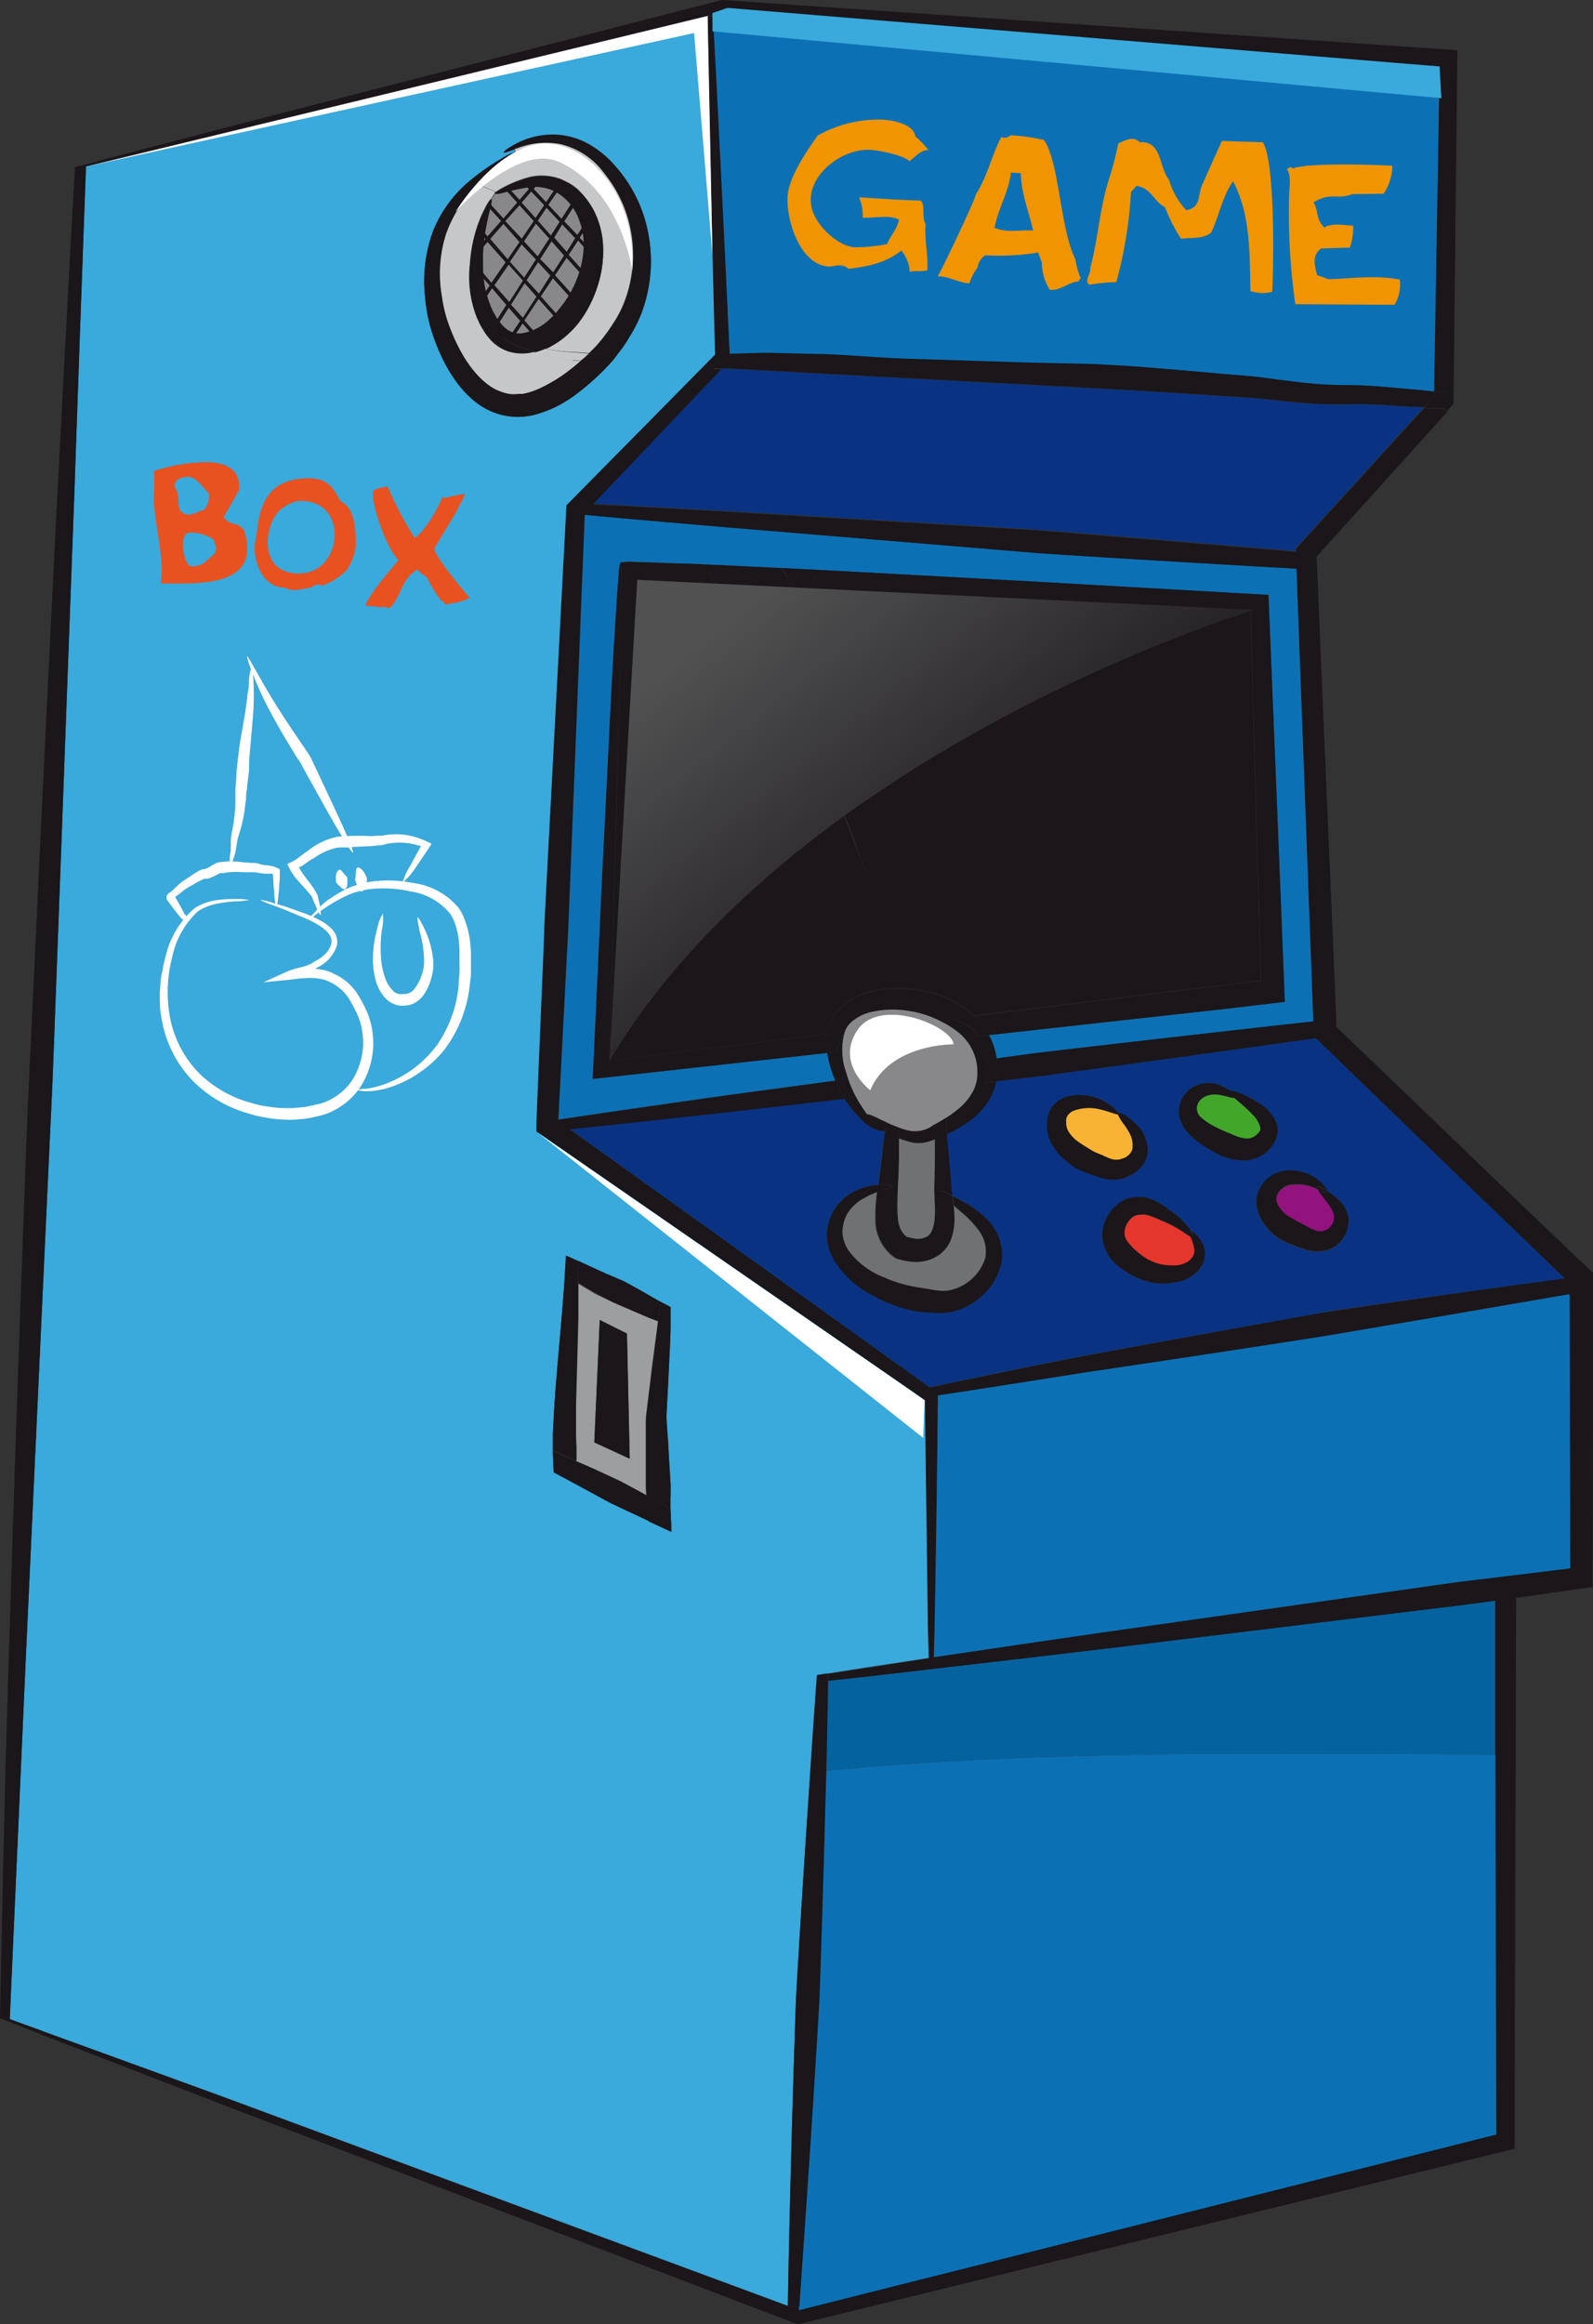 <svg xmlns="http://www.w3.org/2000/svg" xmlns:xlink="http://www.w3.org/1999/xlink" viewBox="0 0 223.86 326.51"><rect x="0" y="0" width="223.86" height="326.51" fill="#333333" stroke="none"/><defs><style>.cls-1{fill:#1a161a;}.cls-2{fill:#0c71b4;}.cls-3{fill:#093382;}.cls-4{fill:#04639f;}.cls-5{fill:#92137d;}.cls-6{fill:#42a62b;}.cls-7{fill:#e5362e;}.cls-8{fill:#f8b334;}.cls-9{fill:#707172;}.cls-10{fill:#88888a;}.cls-11{fill:#3aa9db;}.cls-12{fill:#9c9e9f;}.cls-13{fill:#c6c7c8;}.cls-14{fill:#f19402;}.cls-15{fill:#fff;}.cls-16{fill:url(#linear-gradient);}.cls-17{fill:#e85221;}</style><linearGradient id="linear-gradient" x1="104.8" y1="84.95" x2="141.05" y2="129.87" gradientUnits="userSpaceOnUse"><stop offset="0" stop-color="#515152"></stop><stop offset="1" stop-color="#1a161a"></stop></linearGradient></defs><g id="Vrstva_2" data-name="Vrstva 2"><g id="ARCADE_AUTOMATY"><path class="cls-1" d="M223.86,178.83v.23c0,.71,0,1.44,0,2.18,0,10.08,0,23.27-.07,38.7v3l-3.11.44-1.76.25-3.5.5-2.37.34c-.07,23.48-.14,50-.21,77.39L112.16,326.51l-.07,0-1.44-.54L30.29,295.28,5.78,285.81l.17-.48H6l24.68,9,80,29.61,1.61.13c0,.15,0,.3,0,.45h0l98-24.68c0-18.32-.09-36.3-.13-53.38,0-7.38,0-14.6,0-21.59l-4.55.64-50.33,6.15c-8.36,1-16.67,2-24,2.81l-.67.08-8.6,1-5.57.6-.16-1,.18,0,5.38-.84,8.72-1.33c0-1.63-.09-3.49-.13-5.56-.06-4-.14-8.71-.23-14s-.14-10.76-.21-16.68l-.43-.3-1.4-1L75.56,159.11a1.88,1.88,0,0,1-.23-.16c0-.4,0-.79,0-1.18.61-15.26,1.05-26.13,1.1-27.28.09-1.77,1.49-28.35,3.06-58.34L79.6,71l.4-.4L100.28,50l.2-.21c-.18-7.34-.36-14.44-.52-21S99.69,16.1,99.58,11c-.06-3.34-.11-6.27-.14-8.72l.78,0c.15,2.45.31,5.38.49,8.73.26,5.12.56,11.18.89,17.84s.63,13.62,1,21l-.74,0h-.07a1.89,1.89,0,0,1-.34.68,6.22,6.22,0,0,1-1.3,1.27l1.38.07-18.07,19c5.74.29,12.08.64,18.45,1l43.21,2.59c1.13.08,18.63,1.49,37,3.06,0-.13,0-.27,0-.41l18-19.76c.93,0,1.85.06,2.76.07l.49.45-18,19.94-.34.37c0,.68.06,1.34.08,2,1,24.57,2,46.41,2.66,63.05,0,.34,0,.69,0,1l1.19,1.14,21.85,21Zm-3.2,41.49c0-15.63-.07-28.85-.09-38.5l-1.7.3c-15.5,2.69-31.25,5.29-32.19,5.51s-17.54,2.74-33.92,5.16c-7.55,1.18-15,2.38-20.93,3.26-.07,6.15-.15,12-.21,17.32s-.17,10-.23,14c0,2-.08,3.85-.13,5.45,7.22-1.08,15.4-2.28,23.63-3.47l50.2-7.12,5-.6,3-.37h.07l3.53-.43Zm-2.16-40.54,1.4-.19-11.39-10.93-23.58-22.79c-19.08,2.69-37.94,5.24-39.11,5.39l-5.84.67h0a11.06,11.06,0,0,0,.16-2.34,9,9,0,0,0-.09-.91l5.37-.73c1.16-.15,20-2.35,39.13-4.47-.63-16.94-1.45-38.91-2.37-63.57-18.51-1-36.21-2.14-37.34-2.22l-43.13-3.57c-6.79-.58-13.54-1.17-19.56-1.72-1.19,29.86-2.25,56.5-2.32,58.25-.06,1.11-.62,11.79-1.39,26.67,7-1.05,15.53-2.27,24.1-3.48l14.83-2a20.08,20.08,0,0,0,1.32,2.58l-15.86,1.82c-8,.89-15.94,1.75-22.71,2.46,14.77,10.57,33.93,24.3,50.55,36.22,6-1.27,13.78-2.88,21.69-4.42,16.29-3,32.84-6,33.79-6.13S202.91,181.87,218.5,179.78Z"></path><path class="cls-2" d="M220.57,181.82c0,9.65.05,22.87.09,38.5l-4,.49-3.53.43h-.07l-3,.37-5,.6-50.2,7.12c-8.23,1.19-16.41,2.39-23.63,3.47.05-1.6.09-3.43.13-5.45.06-4,.14-8.71.23-14s.14-11.17.21-17.32c5.9-.88,13.38-2.08,20.93-3.26,16.38-2.42,33-5,33.92-5.16s16.69-2.82,32.19-5.51Z"></path><path class="cls-3" d="M164.86,180.19h-.14a5.56,5.56,0,0,0,3.58-1.59,3.93,3.93,0,0,0,.92-1.68,3.56,3.56,0,0,0,.09-.91,4.51,4.51,0,0,0-.17-.8,4.92,4.92,0,0,0-1.21-1.82,1.9,1.9,0,0,0-.59-.44,4.91,4.91,0,0,0-.39-.58,10.89,10.89,0,0,0-2.87-2.52l.06,0a12.42,12.42,0,0,0-1.8-1.12,4.69,4.69,0,0,0-2.6-.55l.2,0a4.4,4.4,0,0,0-2.17.51,5.79,5.79,0,0,0-2.51,2.95,5.48,5.48,0,0,0-.34,1.75,5.28,5.28,0,0,0,.68,2.67,5.14,5.14,0,0,0,.66,1l.71.67a12,12,0,0,0,1.74,1.22,10.7,10.7,0,0,0,2.72,1.13A8.18,8.18,0,0,0,164.86,180.19Zm55-.6-1.4.19c-15.59,2.09-31.42,4.32-32.35,4.54s-17.5,3.11-33.79,6.13c-7.91,1.54-15.73,3.15-21.69,4.42C114.05,183,94.89,169.22,80.12,158.65c6.77-.71,14.72-1.57,22.71-2.46l15.86-1.82a12.6,12.6,0,0,0,1.27,1.74,18.07,18.07,0,0,0,1.56,1.65,5.18,5.18,0,0,0,1.55.9,2.69,2.69,0,0,0,1.12.22h.12c-.15,1.21-.29,2.48-.43,3.75s-.33,2.58-.49,3.85l-.37,0a8.06,8.06,0,0,0-5.4,2.86,7.32,7.32,0,0,0-1.42,3.84,7.24,7.24,0,0,0,1.19,4.14,13.48,13.48,0,0,0,5.79,4.9l-.1,0a20.89,20.89,0,0,0,5.7,2l1.42.15.21,0,.4,0a5.9,5.9,0,0,0,.87.07,8.61,8.61,0,0,0,2.08-.18,9.08,9.08,0,0,0,4.37-2.37,8.49,8.49,0,0,0,2.66-4.88,6.83,6.83,0,0,0-.32-2.89,7.48,7.48,0,0,0-1.33-2.31,13.51,13.51,0,0,0-3.36-2.77c-.76-.45-1.42-.81-2-1.08-.08-.65-.16-1.3-.18-1.94-.15-1.65-.29-3.3-.42-4.85-.07-.63-.11-1.26-.15-1.86a19.49,19.49,0,0,0,2.78-1.58,10.38,10.38,0,0,0,3.29-3.48,8.33,8.33,0,0,0,.85-2.34l5.84-.67c1.17-.15,20-2.7,39.11-5.39l23.58,22.79ZM189.23,173a3.87,3.87,0,0,0,.19-2.22,4.62,4.62,0,0,0-1.33-2.22,10.57,10.57,0,0,0-1.45-1.13l-.11-.06a4.73,4.73,0,0,0-1.69-1.8,6,6,0,0,0-2.67-1,4.34,4.34,0,0,0-.8-.08l-.42,0a2.74,2.74,0,0,0-.51.06,4.61,4.61,0,0,0-1.79.68,4.41,4.41,0,0,0-1.43,1.42,5.64,5.64,0,0,0-.46.92,4.92,4.92,0,0,0-.21,1.08,5.53,5.53,0,0,0,1.1,3.33,11.63,11.63,0,0,0,.77,1,3,3,0,0,0,.53.48l.38.28a6.92,6.92,0,0,0,.8.53c.06,0,.47.26,1.07.49.3.12.66.28,1.05.42a14.07,14.07,0,0,0,1.44.48,5.49,5.49,0,0,0,2,.15,4,4,0,0,0,2.21-.91A4.49,4.49,0,0,0,189.23,173Zm-10-12.85a3.35,3.35,0,0,0,.16-2.23,5.48,5.48,0,0,0-2.15-2.71,13.3,13.3,0,0,0-2.25-1.3,6.86,6.86,0,0,0-2.23-.73,8.46,8.46,0,0,0-1-.57,4.33,4.33,0,0,0-4.73.54,4.21,4.21,0,0,0-1.15,1.73,3.88,3.88,0,0,0-.1,2.19,5,5,0,0,0,.93,1.82,10.62,10.62,0,0,0,2.33,2c.35.24.69.45,1,.63l.79.45c.46.25.77.39.84.42s.36.14.88.3a7.9,7.9,0,0,0,2.31.32,5,5,0,0,0,3.25-1.3A5.28,5.28,0,0,0,179.26,160.12Zm-18.71,3.5a3.46,3.46,0,0,0,.6-2.69v.17a4.85,4.85,0,0,0-1-2.55,8.48,8.48,0,0,0-1.47-1.4,4.61,4.61,0,0,0-1.48-.84,3,3,0,0,0-.58-.64,7.71,7.71,0,0,0-2.3-1.4,7.38,7.38,0,0,0-3.86-.35,4.25,4.25,0,0,0-2.23,1.15,3.82,3.82,0,0,0-1,2.31l0,.19a5,5,0,0,0,.58,3,7,7,0,0,0,.72,1.12,5.64,5.64,0,0,0,.83.92,17.1,17.1,0,0,0,1.78,1.4,6.91,6.91,0,0,0,.66.33l.67.32.93.3c.66.2,3.06,1.42,5.32.2A4.57,4.57,0,0,0,160.55,163.62Z"></path><path class="cls-2" d="M210.13,246.48c0,17.08.09,35.06.13,53.38l-98,24.68h0c0-.15,0-.3,0-.45.34-4.35.7-9.4,1-14.48,1-13.74,1.78-27.71,1.82-28.54s.54-15.55.91-30.05l.06-2.26C147.45,245.75,178.79,246.39,210.13,246.48Z"></path><path class="cls-4" d="M210.08,224.89c0,7,0,14.21,0,21.59-31.34-.09-62.68-.73-94,2.27.1-4.43.2-8.77.26-12.62l5.57-.6,8.6-1,.67-.08c7.31-.84,15.62-1.81,24-2.81l50.33-6.15Z"></path><path class="cls-1" d="M204.8,7.05c-.19,16.84-.38,33.57-.55,49.68l-.44.49-.48.53-.49-.45c.17-.75.35-1.5.5-2.25L201.52,55c.25-14.81.52-30.17.78-45.63L101.62,1.72l-1.41.34s0,.09,0,.14l-.78,0L35,18,15.34,22.65l-3.28.75L12,23.09l.1,0,3.16-.86,19.51-5.1L99.43.52l.68-.17L101.47,0Z"></path><path class="cls-1" d="M201.52,55l1.82.08c-.15.75-.33,1.5-.5,2.25-.91,0-1.83,0-2.76-.07l.17-.19,1.26-1.39C201.52,55.43,201.52,55.19,201.52,55Z"></path><path class="cls-2" d="M202.3,9.34c-.26,15.46-.53,30.82-.78,45.63-.58,0-1.17-.07-1.74-.12-2.48-.18-5.06-.49-7.62-.62-1.28-.12-2.57-.06-3.84-.09s-2.38-.1-3.56-.17c-2.36-.22-4.64-.55-6.9-.83s-4.36-.41-6.33-.6c-7.88-.7-13.4-1.1-14-1.14l-2.94-.17c-1.67-.09-4-.1-6.76-.17-5.57-.11-12.92-.41-21-.64-2-.07-4.07-.24-6.14-.36s-4.17-.27-6.3-.29L108,49.61c-1.84,0-3.66.07-5.46.12-.34-7.34-.67-14.43-1-21s-.63-12.72-.89-17.84c-.18-3.35-.34-6.28-.49-8.73,0-.05,0-.09,0-.14l1.41-.34Z"></path><path class="cls-1" d="M201.52,55c0,.22,0,.46,0,.68L200.25,57l-.17.19-.4,0c-2.63-.1-5.15-.34-7.64-.4-1.24-.09-2.46,0-3.68,0s-2.56,0-3.8-.08c-2.47-.16-4.84-.45-7-.68s-4.34-.3-6.3-.45c-7.88-.52-13.34-.83-14-.86l-55.78-3c.37-.39.75-.78,1.11-1.17,0-.14,0-.27,0-.41s0-.31,0-.46c1.8,0,3.62-.12,5.46-.12l6.35.16c2.13,0,4.22.16,6.3.29s4.13.29,6.14.36c8.06.23,15.41.53,21,.64,2.78.07,5.09.08,6.76.17l2.94.17c.63,0,6.15.44,14,1.14,2,.19,4.08.29,6.33.6s4.54.61,6.9.83c1.18.07,2.3.15,3.56.17s2.56,0,3.84.09c2.56.13,5.14.44,7.62.62C200.35,54.9,200.94,54.94,201.52,55Z"></path><path class="cls-3" d="M199.68,57.21l.4,0L182.07,77c0,.14,0,.28,0,.41-18.37-1.57-35.87-3-37-3.06l-43.21-2.59c-6.37-.36-12.71-.71-18.45-1l18.07-19,55.78,3c.62,0,6.08.34,14,.86,2,.15,4.11.21,6.3.45s4.55.52,7,.68c1.24,0,2.58.09,3.8.08s2.44-.1,3.68,0C194.53,56.87,197.05,57.11,199.68,57.21Z"></path><path class="cls-1" d="M189.42,170.75a3.87,3.87,0,0,1-.19,2.22,4.49,4.49,0,0,1-1.31,1.85,4,4,0,0,1-2.21.91,5.49,5.49,0,0,1-2-.15,14.07,14.07,0,0,1-1.44-.48c-.39-.14-.75-.3-1.05-.42-.6-.23-1-.47-1.07-.49a6.92,6.92,0,0,1-.8-.53l-.38-.28a3,3,0,0,1-.53-.48,11.63,11.63,0,0,1-.77-1,5.53,5.53,0,0,1-1.1-3.33,4.92,4.92,0,0,1,.21-1.08,5.64,5.64,0,0,1,.46-.92,4.41,4.41,0,0,1,1.43-1.42,4.61,4.61,0,0,1,1.79-.68,2.74,2.74,0,0,1,.51-.06l.42,0a4.34,4.34,0,0,1,.8.08,6,6,0,0,1,2.67,1,4.73,4.73,0,0,1,1.69,1.8c-.79-.49-1.3-.74-1.44-.62s0,.18.07.35c-.28-.12-.58-.25-.92-.37a5.41,5.41,0,0,0-2.19-.31,4.48,4.48,0,0,0-.62.06l-.3,0c-.09,0-.1,0-.2.07a2.53,2.53,0,0,0-.91.54,1.86,1.86,0,0,0-.55.77,2.16,2.16,0,0,0-.14.43,1.82,1.82,0,0,0,0,.33,3.19,3.19,0,0,0,.78,1.43c.21.23.41.44.61.62l.43.25a5.27,5.27,0,0,0,.62.33,9.55,9.55,0,0,0,.83.49c.26.13.55.3.9.47s.78.4,1,.5a1.93,1.93,0,0,0,2.9-1.65V171a3.16,3.16,0,0,0-.54-1.47c-.33-.5-.67-.95-1-1.34a6.12,6.12,0,0,1-.75-1.12c.77.34,1.27.63,1.39.48s0-.11,0-.21l.11.06a10.57,10.57,0,0,1,1.45,1.13A4.62,4.62,0,0,1,189.42,170.75Z"></path><path class="cls-5" d="M187.44,171.07a1.93,1.93,0,0,1-2.9,1.65c-.26-.1-.69-.33-1-.5s-.64-.34-.9-.47a9.55,9.55,0,0,1-.83-.49,5.27,5.27,0,0,1-.62-.33l-.43-.25c-.2-.18-.4-.39-.61-.62a3.19,3.19,0,0,1-.78-1.43,1.82,1.82,0,0,1,0-.33,2.16,2.16,0,0,1,.14-.43,1.86,1.86,0,0,1,.55-.77,2.53,2.53,0,0,1,.91-.54c.1,0,.11-.06.2-.07l.3,0a4.48,4.48,0,0,1,.62-.06,5.41,5.41,0,0,1,2.19.31c.34.12.64.25.92.37a6.12,6.12,0,0,0,.75,1.12c.31.39.65.84,1,1.34a3.16,3.16,0,0,1,.54,1.47Z"></path><path class="cls-1" d="M186.53,167.34c0,.1.05.17,0,.21s-.62-.14-1.39-.48c-.08-.17-.12-.3-.07-.35S185.74,166.85,186.53,167.34Z"></path><path class="cls-2" d="M182.18,79.9c.92,24.66,1.74,46.63,2.37,63.57-19.12,2.12-38,4.32-39.13,4.47l-5.37.73a9.09,9.09,0,0,0-1.08-3.26l33.12-3.66,8.46-1c-.44-11.09-1.33-33.19-2.3-57.16L145.34,81.7l-28.93-1.57L113.79,80,110,79.8c-4.21-.21-8-.39-11.18-.53l-3.34-.14h-.09c-2.58-.1-4.62-.17-6-.2a8.56,8.56,0,0,0-2.15.06A6,6,0,0,0,87,80.52c-.09,1-.2,2.5-.32,4.4-.25,3.81-.56,9.26-.91,15.87s-.71,14.36-1.13,22.77c-.41,8.83-.85,18.34-1.3,28l32.94-3.65a.62.62,0,0,1,0,.13,16.41,16.41,0,0,0,.88,3.16c.08.2.17.39.25.58l-14.83,2c-8.57,1.21-17.07,2.43-24.1,3.48.77-14.88,1.33-25.56,1.39-26.67.07-1.75,1.13-28.39,2.32-58.25,6,.55,12.77,1.14,19.56,1.72l43.13,3.57C146,77.76,163.67,78.86,182.18,79.9Z"></path><path class="cls-1" d="M178.25,83.57c1,24,1.86,46.07,2.3,57.16l-8.46,1L139,145.41h0a11.28,11.28,0,0,0-2.1-2.69l34.84-4.29,5.46-.61c-.28-10-.83-30.06-1.44-51.78l-59.4-4.43-1.76-.13L113.79,80l2.62.13,28.93,1.57Z"></path><path class="cls-1" d="M179.42,157.89a3.35,3.35,0,0,1-.16,2.23,5.28,5.28,0,0,1-1.14,1.59,5,5,0,0,1-3.25,1.3,7.9,7.9,0,0,1-2.31-.32c-.52-.16-.82-.28-.88-.3s-.38-.17-.84-.42l-.79-.45c-.31-.18-.65-.39-1-.63a10.62,10.62,0,0,1-2.33-2,5,5,0,0,1-.93-1.82,3.88,3.88,0,0,1,.1-2.19,4.21,4.21,0,0,1,1.15-1.73,4.33,4.33,0,0,1,4.73-.54,8.46,8.46,0,0,1,1,.57c-.08,0-.15,0-.17,0s.28.54.9,1.09c-.42,0-1.18-.29-2.13-.47a3.55,3.55,0,0,0-2,.21,2.66,2.66,0,0,0-.8.61,1.88,1.88,0,0,0-.37.86,1.67,1.67,0,0,0,.64,1.53,8.73,8.73,0,0,0,1.85,1.22c.32.18.62.32.89.44l.73.33.7.28a6.5,6.5,0,0,0,1.92.62,2,2,0,0,0,1.42-.33,3.16,3.16,0,0,0,.61-.6.74.74,0,0,0,.14-.26c.06-.08,0-.19,0-.31a3.77,3.77,0,0,0-1.08-1.83,20.73,20.73,0,0,0-1.71-1.61c-.3-.25-.57-.48-.8-.69.19,0,.31,0,.35,0s-.3-.58-1.08-1.09a6.86,6.86,0,0,1,2.23.73,13.3,13.3,0,0,1,2.25,1.3A5.48,5.48,0,0,1,179.42,157.89Z"></path><path class="cls-6" d="M177.11,158.42c0,.12,0,.23,0,.31a.74.74,0,0,1-.14.26,3.16,3.16,0,0,1-.61.6,2,2,0,0,1-1.42.33,6.5,6.5,0,0,1-1.92-.62l-.7-.28-.73-.33c-.27-.12-.57-.26-.89-.44a8.73,8.73,0,0,1-1.85-1.22,1.67,1.67,0,0,1-.64-1.53,1.88,1.88,0,0,1,.37-.86,2.66,2.66,0,0,1,.8-.61,3.55,3.55,0,0,1,2-.21c1,.18,1.71.42,2.13.47.23.21.5.44.8.69a20.73,20.73,0,0,1,1.71,1.61A3.77,3.77,0,0,1,177.11,158.42Z"></path><path class="cls-1" d="M175.72,86c.61,21.72,1.16,41.74,1.44,51.78l-5.46.61-34.84,4.29-.09-.08a14.2,14.2,0,0,0-2.8-2,17.47,17.47,0,0,0-6.18-1.73,15.92,15.92,0,0,0-6.08.59,8.92,8.92,0,0,0-3.18,1.69,6.14,6.14,0,0,0-2.13,3.24,8.15,8.15,0,0,0-.17.83L85.65,149c.49-17.95,1-35.3,1.31-48.18.16-6.61.26-12.07.3-15.88,0-1.91,0-3.4,0-4.41A9.48,9.48,0,0,0,87.19,79a17,17,0,0,0,2.11.3c1.39.15,3.42.35,6,.58l.61,0,2.73,4.77c1.83,3,3.1,5,3.24,5.26s1.6,2.32,3.6,5.38c1,1.54,2.07,3.32,3.26,5.21s2.49,3.88,3.63,5.94,2.39,4.06,3.44,6,1.93,3.78,2.74,5.34,1.51,2.88,2.07,3.76,1,1.32,1.07,1.26-.08-.63-.47-1.57-.82-2.31-1.48-4-1.41-3.57-2.25-5.64-2-4.15-3-6.3-2.24-4.23-3.32-6.22-2.14-3.83-3-5.44c-1.87-3.16-3.25-5.3-3.39-5.54L101.23,83c-.56-.86-1.18-1.8-1.82-2.8,3.25.28,7,.59,11.27.92,1.42,2.48,4.92,8.35,8.4,14.11,2.21,3.66,4.42,7.29,6.14,10a17.85,17.85,0,0,1,1,1.85l.81,1.47c.46.8.77,1.24.88,1.2s0-.58-.26-1.47c-.13-.45-.31-1-.51-1.6-.11-.3-.22-.63-.33-1-.07-.18-.13-.36-.19-.54s-.18-.39-.28-.58c-1.37-2.88-3.28-6.69-5.23-10.51-2.45-4.82-5-9.61-6.56-12.61l1.76.13Z"></path><path class="cls-1" d="M172.79,153.15c.78.51,1.14,1,1.08,1.09s-.16.08-.35,0c-.62-.55-1-.94-.9-1.09S172.71,153.15,172.79,153.15Z"></path><path class="cls-1" d="M169.31,176a3.56,3.56,0,0,1-.09.91,3.93,3.93,0,0,1-.92,1.68,5.56,5.56,0,0,1-3.58,1.59h.14a8.18,8.18,0,0,1-3.43-.12,10.7,10.7,0,0,1-2.72-1.13,12,12,0,0,1-1.74-1.22l-.71-.67a5.14,5.14,0,0,1-.66-1,5.28,5.28,0,0,1-.68-2.67,5.48,5.48,0,0,1,.34-1.75,5.79,5.79,0,0,1,2.51-2.95,4.4,4.4,0,0,1,2.17-.51l-.2,0a4.69,4.69,0,0,1,2.6.55,12.42,12.42,0,0,1,1.8,1.12l-.06,0a10.89,10.89,0,0,1,2.87,2.52,4.91,4.91,0,0,1,.39.58.15.15,0,0,0-.13,0c-.09.07,0,.34.11.77a8.48,8.48,0,0,1-1-.65,16.52,16.52,0,0,0-3-1.6l-.06,0a12.49,12.49,0,0,0-1.68-.7,2.67,2.67,0,0,0-1.4-.13l-.2,0a1.85,1.85,0,0,0-.83.34,3,3,0,0,0-.65.74,2.78,2.78,0,0,0-.38.87,2.69,2.69,0,0,0-.06.78,2.16,2.16,0,0,0,.41,1,4.73,4.73,0,0,0,.34.42l.43.48a12.4,12.4,0,0,0,1.19,1,6.82,6.82,0,0,0,4.14,1.45l.19,0a3.64,3.64,0,0,0,2.27-.58,2.39,2.39,0,0,0,.66-.76,3.61,3.61,0,0,0,.16-.42,3.69,3.69,0,0,0,0-.47,7.3,7.3,0,0,0-.48-1.76s0,0,0-.05.26.11.31.06,0-.37-.29-.82a1.9,1.9,0,0,1,.59.44,4.92,4.92,0,0,1,1.21,1.82A4.51,4.51,0,0,1,169.31,176Z"></path><path class="cls-7" d="M167.82,175.53a3.69,3.69,0,0,1,0,.47,3.61,3.61,0,0,1-.16.42,2.39,2.39,0,0,1-.66.76,3.64,3.64,0,0,1-2.27.58l-.19,0a6.82,6.82,0,0,1-4.14-1.45,12.4,12.4,0,0,1-1.19-1l-.43-.48a4.73,4.73,0,0,1-.34-.42,2.16,2.16,0,0,1-.41-1,2.69,2.69,0,0,1,.06-.78,2.78,2.78,0,0,1,.38-.87,3,3,0,0,1,.65-.74,1.85,1.85,0,0,1,.83-.34l.2,0a2.67,2.67,0,0,1,1.4.13,12.49,12.49,0,0,1,1.68.7l.06,0a16.52,16.52,0,0,1,3,1.6,8.48,8.48,0,0,0,1,.65s0,0,0,.05A7.3,7.3,0,0,1,167.82,175.53Z"></path><path class="cls-1" d="M167.34,173c.28.45.38.75.29.82s-.17,0-.31-.06c-.15-.43-.2-.7-.11-.77A.15.15,0,0,1,167.34,173Z"></path><path class="cls-1" d="M158.65,165.19c-2.26,1.22-4.66,0-5.32-.2l-.93-.3-.67-.32a6.91,6.91,0,0,1-.66-.33,17.1,17.1,0,0,1-1.78-1.4,5.64,5.64,0,0,1-.83-.92,7,7,0,0,1-.72-1.12,5,5,0,0,1-.58-3l0-.19a3.82,3.82,0,0,1,1-2.31,4.25,4.25,0,0,1,2.23-1.15,7.38,7.38,0,0,1,3.86.35,7.71,7.71,0,0,1,2.3,1.4,3,3,0,0,1,.58.64c-.07,0-.13,0-.15,0s0,.13,0,.25c-.45,0-1.62-.59-3.15-.84A6.3,6.3,0,0,0,151,156a1.92,1.92,0,0,0-.95.67,1.37,1.37,0,0,0-.19.89v.19a2.31,2.31,0,0,0,.47,1.36,4.19,4.19,0,0,0,.51.62,3,3,0,0,0,.49.44,17.28,17.28,0,0,0,1.52,1,4.74,4.74,0,0,0,.45.28l.45.27.6.26.22.09a2.48,2.48,0,0,1,.3.13l.09,0c.11.06.24.14.36.19a6.15,6.15,0,0,0,.76.32,2.44,2.44,0,0,0,1.43.07l.17-.07c.75-.14,1.52-.92,1.49-1.5v-.17a3.43,3.43,0,0,0-.33-1.7,9.87,9.87,0,0,0-.92-1.48,7.07,7.07,0,0,1-.83-1.35c.09,0,.16,0,.18,0s0-.13,0-.22a4.61,4.61,0,0,1,1.48.84,8.48,8.48,0,0,1,1.47,1.4,4.85,4.85,0,0,1,1,2.55v-.17a3.46,3.46,0,0,1-.6,2.69A4.57,4.57,0,0,1,158.65,165.19Z"></path><path class="cls-8" d="M159.14,161.27c0,.58-.74,1.36-1.49,1.5l-.17.07a2.44,2.44,0,0,1-1.43-.07,6.15,6.15,0,0,1-.76-.32c-.12,0-.25-.13-.36-.19l-.09,0a2.48,2.48,0,0,0-.3-.13l-.22-.09-.6-.26-.45-.27a4.74,4.74,0,0,1-.45-.28,17.28,17.28,0,0,1-1.52-1,3,3,0,0,1-.49-.44,4.19,4.19,0,0,1-.51-.62,2.31,2.31,0,0,1-.47-1.36v-.19a1.37,1.37,0,0,1,.19-.89A1.92,1.92,0,0,1,151,156a6.3,6.3,0,0,1,2.92-.28c1.53.25,2.7.81,3.15.84a7.07,7.07,0,0,0,.83,1.35,9.87,9.87,0,0,1,.92,1.48,3.43,3.43,0,0,1,.33,1.7Z"></path><path class="cls-1" d="M157.18,156.31c0,.09.08.17,0,.22s-.09.05-.18,0-.07-.21,0-.25S157.11,156.3,157.18,156.31Z"></path><path class="cls-1" d="M140.47,174.14a6.83,6.83,0,0,1,.32,2.89,8.49,8.49,0,0,1-2.66,4.88,9.08,9.08,0,0,1-4.37,2.37,8.61,8.61,0,0,1-2.08.18,5.9,5.9,0,0,1-.87-.07l-.4,0-.21,0-1.42-.15a20.89,20.89,0,0,1-5.7-2l.1,0a13.48,13.48,0,0,1-5.79-4.9,7.24,7.24,0,0,1-1.19-4.14,7.32,7.32,0,0,1,1.42-3.84,8.06,8.06,0,0,1,5.4-2.86l.37,0-.12,1h0l-1,.42c-.36.18-.73.39-1.11.6a6.36,6.36,0,0,0-2,1.94,5.45,5.45,0,0,0-.72,2.81,5,5,0,0,0,1.09,2.74,11.13,11.13,0,0,0,4.86,3.5l.1.05a19.12,19.12,0,0,0,4.91,1.36l1.28.21.64.11a3.53,3.53,0,0,0,.58.08,5.68,5.68,0,0,0,1.36,0,6.7,6.7,0,0,0,5.24-4.59,4.89,4.89,0,0,0-.81-3.7,14.15,14.15,0,0,0-2.63-2.84l-1-.88-.15-1.25c.55.27,1.21.63,2,1.08a13.51,13.51,0,0,1,3.36,2.77A7.48,7.48,0,0,1,140.47,174.14Z"></path><path class="cls-1" d="M140.14,149.58a11.06,11.06,0,0,1-.16,2.34h0l-1.67.19a5.08,5.08,0,0,0,.38-3.26l1.36-.19A9,9,0,0,1,140.14,149.58Z"></path><path class="cls-1" d="M140,151.93a8.33,8.33,0,0,1-.85,2.34,10.38,10.38,0,0,1-3.29,3.48,19.49,19.49,0,0,1-2.78,1.58c-.05-.81-.08-1.58-.14-2.28a14.31,14.31,0,0,0,1.56-1.12,8.18,8.18,0,0,0,2.36-2.84,6,6,0,0,0,.46-1.61,8.78,8.78,0,0,0,0-1.7,7.09,7.09,0,0,0-2.66-4.74,11.74,11.74,0,0,0-2.23-1.44,14.6,14.6,0,0,0-5-1.63,13.43,13.43,0,0,0-5,.19,6.33,6.33,0,0,0-2.35,1.05,3.48,3.48,0,0,0-1.39,1.75l0,0-2.47.31a8.15,8.15,0,0,1,.17-.83,6.14,6.14,0,0,1,2.13-3.24,8.92,8.92,0,0,1,3.18-1.69,15.92,15.92,0,0,1,6.08-.59,17.47,17.47,0,0,1,6.18,1.73,14.2,14.2,0,0,1,2.8,2l.09.08-2.94.36c.87.4,1.74.83,2.63,1.33a1.43,1.43,0,0,1,.75,1.19l1.67-.18a9.09,9.09,0,0,1,1.08,3.26l-1.36.19a5.08,5.08,0,0,1-.38,3.26Z"></path><path class="cls-1" d="M139,145.41l-1.67.18a1.43,1.43,0,0,0-.75-1.19c-.89-.5-1.76-.93-2.63-1.33l2.94-.36a11.28,11.28,0,0,1,2.1,2.69Z"></path><path class="cls-9" d="M137.64,173a4.89,4.89,0,0,1,.81,3.7,6.7,6.7,0,0,1-5.24,4.59,5.68,5.68,0,0,1-1.36,0,3.53,3.53,0,0,1-.58-.08l-.64-.11-1.28-.21a19.12,19.12,0,0,1-4.91-1.36l-.1-.05a11.13,11.13,0,0,1-4.86-3.5,5,5,0,0,1-1.09-2.74,5.45,5.45,0,0,1,.72-2.81,6.36,6.36,0,0,1,2-1.94c.38-.21.75-.42,1.11-.6l1-.42h0a25.46,25.46,0,0,0-.22,4.3,6.62,6.62,0,0,0,1.38,3.67,5.39,5.39,0,0,0,.88.9l.39.3c.12.08.19.16.24.17l.72.21a10.8,10.8,0,0,0,1.15.21,6.4,6.4,0,0,0,1.85,0,5.5,5.5,0,0,0,2.32-.93,4.76,4.76,0,0,0,1.72-2.4,8.53,8.53,0,0,0,.39-2.74c0-.64-.06-1.26-.13-1.87l1,.88A14.15,14.15,0,0,1,137.64,173Z"></path><path class="cls-10" d="M137.3,149.78a8.78,8.78,0,0,1,0,1.7,6,6,0,0,1-.46,1.61,8.18,8.18,0,0,1-2.36,2.84,14.31,14.31,0,0,1-1.56,1.12c-.46.3-.92.56-1.39.83l-.38.22a4.31,4.31,0,0,1-3,.81h-.06a9.05,9.05,0,0,1-1.79-.5,18.76,18.76,0,0,1-1.82-.78l-.76-.37c-1.07-.55-1.73-.84-1.81-.72s0,.07,0,.14c-.29-.4-.59-.84-.91-1.33a16.53,16.53,0,0,1-2.12-4.71,9.21,9.21,0,0,1-.23-5.5.87.87,0,0,1,.07-.17,3.48,3.48,0,0,1,1.39-1.75,6.33,6.33,0,0,1,2.35-1.05,13.43,13.43,0,0,1,5-.19,14.6,14.6,0,0,1,5,1.63,11.74,11.74,0,0,1,2.23,1.44A7.09,7.09,0,0,1,137.3,149.78Z"></path><path class="cls-1" d="M134,169.23c.07.61.12,1.23.13,1.87a8.53,8.53,0,0,1-.39,2.74,4.76,4.76,0,0,1-1.72,2.4,5.5,5.5,0,0,1-2.32.93,6.4,6.4,0,0,1-1.85,0,10.8,10.8,0,0,1-1.15-.21l-.72-.21s-.12-.09-.24-.17l-.39-.3a5.39,5.39,0,0,1-.88-.9,6.62,6.62,0,0,1-1.38-3.67,25.46,25.46,0,0,1,.22-4.3c1.28-.42,2.15-.52,2.15-.71s-.75-.33-2-.24c.16-1.27.35-2.56.49-3.85s.28-2.54.43-3.75a.54.54,0,0,0,.22,0,11.73,11.73,0,0,0,1.75,1c0,1,0,2,0,3-.06,3.22-.4,6.47-.11,8.6a4.49,4.49,0,0,0,.34,1.17,3.44,3.44,0,0,0,.49.72,2.24,2.24,0,0,0,.43.38l0,0h0l.11,0a6.79,6.79,0,0,0,.73.17,2.72,2.72,0,0,0,1.95-.25,1.73,1.73,0,0,0,.71-.88,5.63,5.63,0,0,0,.37-1.78c.12-1.39-.13-3.12-.05-4.83s.05-3.4.07-5c0-.39,0-.77,0-1.15.21-.08.43-.16.63-.25.35-.15.7-.32,1.06-.49,0,.6.08,1.23.15,1.86.13,1.55.27,3.2.42,4.85,0,.64.1,1.29.18,1.94-1-.52-1.65-.75-1.73-.64S132.73,168.2,134,169.23Z"></path><path class="cls-1" d="M133.81,168l.15,1.25c-1.23-1-2-1.73-1.88-1.89S132.8,167.46,133.81,168Z"></path><path class="cls-1" d="M132.92,157.05c.06.7.09,1.47.14,2.28-.36.17-.71.34-1.06.49-.2.09-.42.17-.63.25,0-.77.1-1.5.16-2.19C132,157.61,132.46,157.35,132.92,157.05Z"></path><path class="cls-1" d="M127.76,160.39a9.13,9.13,0,0,1-1.48-.55V158.4a9.05,9.05,0,0,0,1.79.5h.06a4.31,4.31,0,0,0,3-.81l.38-.22c-.06.69-.12,1.42-.16,2.19a7.52,7.52,0,0,1-1.44.44A4.41,4.41,0,0,1,127.76,160.39Z"></path><path class="cls-9" d="M127.76,160.39a4.41,4.41,0,0,0,2.17.12,7.52,7.52,0,0,0,1.44-.44c0,.38,0,.76,0,1.15,0,1.58,0,3.28-.07,5s.17,3.44.05,4.83a5.63,5.63,0,0,1-.37,1.78,1.73,1.73,0,0,1-.71.88,2.72,2.72,0,0,1-1.95.25,6.79,6.79,0,0,1-.73-.17l-.11,0h0l0,0a2.24,2.24,0,0,1-.43-.38,3.44,3.44,0,0,1-.49-.72,4.49,4.49,0,0,1-.34-1.17c-.29-2.13.05-5.38.11-8.6,0-1,0-2,0-3A9.13,9.13,0,0,0,127.76,160.39Z"></path><path class="cls-11" d="M130.37,227.35c0,2.07.09,3.93.13,5.56l-8.72,1.33-5.38.84-.18,0-1.41.23c0,.31,0,.64-.08.95-.34,4.44-.69,9.51-1,14.61-1,14.47-1.85,29.16-1.88,30s-.51,14.82-.84,28.59c-.13,5.07-.23,10.11-.3,14.46l-80-29.61L6,285.33H6L1.37,283.7c.62-14,1.42-31.94,2.22-50,1.79-38.55,3.6-77.69,3.71-80S8.93,110.1,10.44,69.5C11,53.18,11.58,37,12.06,23.4l3.28-.75L35,18,99.44,2.25c0,2.45.08,5.38.14,8.72.11,5.13.24,11.2.38,17.85s.34,13.62.52,21l-.2.21L80,70.57l-.4.4-.06,1.18c-1.57,30-3,56.57-3.06,58.34,0,1.15-.49,12-1.1,27.28,0,.39,0,.78,0,1.18a1.88,1.88,0,0,0,.23.16l52.54,36.32,1.4,1,.43.3c.07,5.92.14,11.56.21,16.68S130.31,223.37,130.37,227.35Zm-36-12.15c0-.55,0-1.09-.06-1.59s0-1.11-.07-1.61c0-.13,0-.26,0-.38,0-.59,0-1.11,0-1.54,0-.87,0-1.42,0-1.53s-.14-2.28-.31-5.24c0-.74-.1-1.53-.16-2.37,0-.42-.05-.86-.08-1.29a12.32,12.32,0,0,1,0-1.35c.1-1.82.2-3.75.29-5.68.1-2.17.21-4.37.26-6.39,0-.91,0-1.79,0-2.61l-1.44-.76-.47-.25-2.23-1.26-2.36-1.3-2.59-1.11c-1.12-.49-2.5-1.15-3.94-1.81l-1.31-.59-.37-.16c0,.84-.09,1.72-.15,2.63-.12,2-.28,4.05-.46,6.15-.39,4.31-.8,8.69-1,12.06-.09,1.7-.17,3.14-.23,4.18v1.82c0,.07,0,.27,0,.58,0,.61.07,1.68.13,3l3.2,1.72,4.9,2.65,5.29,2.48,1,.47ZM90.6,42.67A20.68,20.68,0,0,0,91,32.32a19.56,19.56,0,0,0-4.61-9.06,14,14,0,0,0-3.65-3A10.39,10.39,0,0,0,78.7,19a11,11,0,0,0-6,1.15c-1.31.67-2,1.2-1.9,1.29s.56-.11,1.47-.42l.14.4a7.82,7.82,0,0,0-1.92.94,30.85,30.85,0,0,0-4.69,3.32,17.66,17.66,0,0,0-4.87,6.75A20.12,20.12,0,0,0,59.76,42a21.1,21.1,0,0,0,1,4.87,26.71,26.71,0,0,0,1.9,4.45c1.5,2.77,3.61,5.29,6.33,6.47A9.47,9.47,0,0,0,76,58a16,16,0,0,0,2.69-1.17,20,20,0,0,0,2.48-1.63,34.62,34.62,0,0,0,4.66-4.28l.23-.24.7-.91a18.42,18.42,0,0,0,1.83-2.67A18,18,0,0,0,90.6,42.67Z"></path><path class="cls-1" d="M127.66,108.28c.26.89.37,1.42.26,1.47s-.42-.4-.88-1.2l-.81-1.47a17.85,17.85,0,0,0-1-1.85c-1.72-2.67-3.93-6.3-6.14-10-3.48-5.76-7-11.63-8.4-14.11l3.88.31c1.57,3,4.11,7.79,6.56,12.61,1.95,3.82,3.86,7.63,5.23,10.51.1.19.19.39.28.58s.12.36.19.54c.11.34.22.67.33,1C127.35,107.3,127.53,107.83,127.66,108.28Z"></path><polygon class="cls-1" points="127.44 173.72 127.44 173.73 127.43 173.72 127.44 173.72"></polygon><path class="cls-1" d="M126.28,158.4v1.44a11.73,11.73,0,0,1-1.75-1s.06,0,.06,0-.09-.12-.25-.21l.12-1A18.76,18.76,0,0,0,126.28,158.4Z"></path><path class="cls-1" d="M124.34,158.6c.16.09.26.17.25.21s0,0-.06,0l-.2-.15S124.34,158.63,124.34,158.6Z"></path><path class="cls-1" d="M124.33,158.7l.2.15a.54.54,0,0,1-.22,0C124.32,158.82,124.32,158.76,124.33,158.7Z"></path><path class="cls-1" d="M124.46,157.62l-.12,1-.08,0a4.27,4.27,0,0,0-.42-.2l-.57-.43a12,12,0,0,1-1.2-1.08l-.08-.1-.06-.07c0-.07-.06-.12,0-.14s.74.17,1.81.72Z"></path><path class="cls-1" d="M124.34,158.6s0,.07,0,.1l-.49-.35a4.27,4.27,0,0,1,.42.2Z"></path><path class="cls-1" d="M124.33,158.7c0,.06,0,.12,0,.18h-.12a2.69,2.69,0,0,1-1.12-.22,5.18,5.18,0,0,1-1.55-.9,18.07,18.07,0,0,1-1.56-1.65,12.6,12.6,0,0,1-1.27-1.74l.84-.1a8.75,8.75,0,0,1-1.27-2.6l-.89.12c-.08-.19-.17-.38-.25-.58a16.41,16.41,0,0,1-.88-3.16.62.62,0,0,0,0-.13l1.19-.13a21.58,21.58,0,0,1,1.28-2.85l0,0a.87.87,0,0,0-.07.17,9.21,9.21,0,0,0,.23,5.5,16.53,16.53,0,0,0,2.12,4.71c.32.49.62.93.91,1.33l.06.07.08.1.15.2a5.43,5.43,0,0,0,1.15,1,2.07,2.07,0,0,0,.47.29Z"></path><path class="cls-1" d="M123.39,166.48c1.28-.09,2,.11,2,.24s-.87.29-2.15.71Z"></path><path class="cls-1" d="M121.21,121.28c.39.94.57,1.51.47,1.57s-.47-.4-1.07-1.26-1.25-2.22-2.07-3.76-1.74-3.39-2.74-5.34-2.28-3.94-3.44-6-2.46-4-3.63-5.94-2.3-3.67-3.26-5.21c-2-3.06-3.46-5.14-3.6-5.38s-1.41-2.3-3.24-5.26L95.9,79.94l3.51.3c.64,1,1.26,1.94,1.82,2.8l3.47,5.13c.14.24,1.52,2.38,3.39,5.54.89,1.61,1.93,3.47,3,5.44s2.3,4,3.32,6.22,2.14,4.26,3,6.3,1.61,4,2.25,5.64S120.85,120.33,121.21,121.28Z"></path><path class="cls-1" d="M119.53,154.27l-.84.1a20.08,20.08,0,0,1-1.32-2.58l.89-.12A8.75,8.75,0,0,0,119.53,154.27Z"></path><path class="cls-1" d="M118.7,144.94a21.58,21.58,0,0,0-1.28,2.85l-1.19.13a8.54,8.54,0,0,1,0-2.67Z"></path><path class="cls-1" d="M116.22,235.11l.16,1c-.06,3.85-.16,8.19-.26,12.62l-.06,2.26c-.37,14.5-.87,29.21-.91,30.05s-.87,14.8-1.82,28.54c-.35,5.08-.71,10.13-1,14.48l-1.61-.13c.07-4.35.17-9.39.3-14.46.33-13.77.8-27.75.84-28.59s.9-15.53,1.88-30c.35-5.1.7-10.17,1-14.61,0-.31,0-.64.08-.95Z"></path><path class="cls-1" d="M116.23,145.25a8.54,8.54,0,0,0,0,2.67l-32.94,3.65c.45-9.67.89-19.18,1.3-28,.42-8.41.81-16.17,1.13-22.77s.66-12.06.91-15.87c.12-1.9.23-3.38.32-4.4A6,6,0,0,1,87.17,79l0,0a9.48,9.48,0,0,1,.08,1.53c0,1,0,2.5,0,4.41,0,3.81-.14,9.27-.3,15.88-.35,12.88-.82,30.23-1.31,48.18Z"></path><path class="cls-1" d="M113.79,80l.77,1.47-3.88-.31c-.39-.68-.63-1.12-.66-1.21L110,79.8Z"></path><path class="cls-1" d="M110,80c0,.09.27.53.66,1.21-4.22-.33-8-.64-11.27-.92l-.64-1c3.21.14,7,.32,11.18.53Z"></path><path class="cls-1" d="M102.59,50.19c0,.14,0,.27,0,.41-.36.39-.74.78-1.11,1.17l-1.38-.07a6.22,6.22,0,0,0,1.3-1.27,1.89,1.89,0,0,0,.34-.68h.07l.74,0C102.58,49.88,102.59,50,102.59,50.19Z"></path><path class="cls-1" d="M98.77,79.27l.64,1-3.51-.3c-.15-.27-.31-.54-.47-.81Z"></path><path class="cls-1" d="M95.43,79.13c.16.27.32.54.47.81l-.61,0c-2.57-.23-4.6-.43-6-.58a17,17,0,0,1-2.11-.3l0,0a8.56,8.56,0,0,1,2.15-.06c1.4,0,3.44.1,6,.2Z"></path><path class="cls-1" d="M94.27,213.61c0,.5,0,1,.06,1.59l-2.17-1-1-.47q-.09-1-.18-1.83c0-.59-.07-1.12-.1-1.57a1.15,1.15,0,0,1,0-.18c.8.44,1.68.94,2.64,1.49l.68.4C94.22,212.5,94.24,213,94.27,213.61Z"></path><path class="cls-1" d="M92.79,182.86l1.44.76c0,.82,0,1.7,0,2.61l-.28-.1-1.45-.52C92.58,184.64,92.69,183.71,92.79,182.86Z"></path><path class="cls-1" d="M94.18,211.62c0,.12,0,.25,0,.38l-.68-.4c-1-.55-1.84-1-2.64-1.49,0-.78-.07-1.28-.08-1.39s0-2.35,0-5.39c0-.76,0-1.58,0-2.45v-1.32a13.19,13.19,0,0,1,.13-1.37c.22-1.84.46-3.8.7-5.76.3-2.38.62-4.71.89-6.82l1.45.52.28.1c0,2-.16,4.22-.26,6.39-.09,1.93-.19,3.86-.29,5.68a12.32,12.32,0,0,0,0,1.35c0,.43.06.87.08,1.29.06.84.11,1.63.16,2.37.17,3,.29,5,.31,5.24s0,.66,0,1.53C94.17,210.51,94.17,211,94.18,211.62Z"></path><path class="cls-1" d="M92.32,182.61l.47.25c-.1.85-.21,1.78-.33,2.75-.45-.16-.89-.32-1.31-.49l-2.41-1L86.22,183l-2.52-1.37c-.72-.41-1.55-.91-2.42-1.46,0-1.06,0-2.09-.08-3.08,1.44.66,2.82,1.32,3.94,1.81l2.59,1.11,2.36,1.3Z"></path><path class="cls-12" d="M91.15,185.12c.42.17.86.33,1.31.49-.27,2.11-.59,4.44-.89,6.82-.24,2-.48,3.92-.7,5.76a13.19,13.19,0,0,0-.13,1.37v1.32c0,.87,0,1.69,0,2.45,0,3,0,5.16,0,5.39s0,.61.08,1.39c-1.94-1.08-3.31-1.79-3.47-1.88s-1.79-.84-4.13-1.93l-2.3-1v-2c0-.12,0-.77-.07-1.79s0-2.43,0-4.08c.09-3.36.21-7.73.33-12.08,0-1.71,0-3.42,0-5.07.87.55,1.7,1,2.42,1.46L86.22,183l2.52,1.08Zm-2.66,19.8-.39-17.58-3.82-1.91-.76,17.2Z"></path><path class="cls-1" d="M91,32.32a20.68,20.68,0,0,1-.42,10.35,18,18,0,0,1-2,4.45,18.42,18.42,0,0,1-1.83,2.67c-1.41,0-2.77,0-4-.12.34-.33.68-.66,1-1a23.57,23.57,0,0,0,2.32-3.06A15.61,15.61,0,0,0,88,41.82a18.47,18.47,0,0,0,.74-9A17.9,17.9,0,0,0,85,24.46a10.69,10.69,0,0,0-6.45-4.22,11.18,11.18,0,0,0-5.62.49l-.69.24c-.91.31-1.42.51-1.47.42s.59-.62,1.9-1.29a11,11,0,0,1,6-1.15,10.39,10.39,0,0,1,4.06,1.29,14,14,0,0,1,3.65,3A19.56,19.56,0,0,1,91,32.32Z"></path><path class="cls-1" d="M91,211.86q.09.84.18,1.83l-5.29-2.48L81,208.56v-3.29l2.3,1c2.34,1.09,4,1.84,4.13,1.93s1.53.8,3.47,1.88a1.15,1.15,0,0,0,0,.18C90.92,210.74,91,211.27,91,211.86Z"></path><path class="cls-13" d="M88.7,32.77a18.47,18.47,0,0,1-.74,9,15.61,15.61,0,0,1-1.87,3.77,23.57,23.57,0,0,1-2.32,3.06c-.35.36-.69.69-1,1l-2.14-.16h0A23.41,23.41,0,0,1,76.61,49l.45-.2a12.16,12.16,0,0,0,2.34-1.53,12.93,12.93,0,0,0,1.94-2,16.75,16.75,0,0,0,2.58-4.95,15.74,15.74,0,0,0,.84-5.22,12.11,12.11,0,0,0-1.49-5.87,13.91,13.91,0,0,0-.86-1.3c-.34-.39-.69-.77-1-1.13s-.77-.66-1.19-.94a14.35,14.35,0,0,0-1.35-.69,7.51,7.51,0,0,0-5.13-.12,16.68,16.68,0,0,0-3.14,1.33,5.94,5.94,0,0,0-.9.56l-2.41-1c1.38-1.34,2.66-2.36,3.59-3.11s1.64-1.38,1.58-1.48a.06.06,0,0,0,0,0l-.14-.4.69-.24a11.18,11.18,0,0,1,5.62-.49A10.69,10.69,0,0,1,85,24.46,17.9,17.9,0,0,1,88.7,32.77Z"></path><polygon class="cls-1" points="88.1 187.34 88.49 204.92 83.52 202.63 84.28 185.43 88.1 187.34"></polygon><path class="cls-1" d="M86.78,49.79l-.7.91-.23.24-4.26-.23c.38-.32.76-.67,1.15-1C84,49.74,85.37,49.78,86.78,49.79Z"></path><path class="cls-1" d="M84.76,35.16a15.74,15.74,0,0,1-.84,5.22,16.75,16.75,0,0,1-2.58,4.95,12.93,12.93,0,0,1-1.94,2,12.16,12.16,0,0,1-2.34,1.53l-.45.2c-1.32-.27-2.45-.6-3.36-.86a10.81,10.81,0,0,0-2.71-.77,10.66,10.66,0,0,0,2.51,1.33c.6.24,1.32.52,2.14.79a6.78,6.78,0,0,1-1.66.25,6.37,6.37,0,0,1-2.17-.31,6.06,6.06,0,0,1-2-1.18A7.85,7.85,0,0,1,68,46.59c-.17-.29-.36-.58-.52-.88l-.44-.94a15.68,15.68,0,0,1-1-7.65,20.62,20.62,0,0,1,1.57-6.67C68.35,28.91,68.9,28,69.07,28h0c.41.14-1.34,4.06-1.16,9.15v.06a14.49,14.49,0,0,0,1.4,6.5l.4.71c.14.23.31.45.46.67a5.09,5.09,0,0,0,1,1.06,2.9,2.9,0,0,0,2.21.63,7.38,7.38,0,0,0,3.91-2,10.75,10.75,0,0,0,1.42-1.57A14.31,14.31,0,0,0,81,39.34a13.75,13.75,0,0,0,1-4.24,10,10,0,0,0-.82-4.71,7.25,7.25,0,0,0-3.11-3.45A6.3,6.3,0,0,0,74,26.38c-1.29.19-2.39.52-3.18.69a3.52,3.52,0,0,1-1.24.18s0,0,0,0,0-.12.15-.21a5.94,5.94,0,0,1,.9-.56,16.68,16.68,0,0,1,3.14-1.33,7.51,7.51,0,0,1,5.13.12,14.35,14.35,0,0,1,1.35.69c.42.28.79.62,1.19.94s.71.74,1,1.13a13.91,13.91,0,0,1,.86,1.3A12.11,12.11,0,0,1,84.76,35.16Z"></path><path class="cls-1" d="M81.59,50.71l4.26.23a34.62,34.62,0,0,1-4.66,4.28,20,20,0,0,1-2.48,1.63A16,16,0,0,1,76,58a9.47,9.47,0,0,1-7-.25c-2.72-1.18-4.83-3.7-6.33-6.47a26.71,26.71,0,0,1-1.9-4.45,21.1,21.1,0,0,1-1-4.87,20.12,20.12,0,0,1,1.12-9.6,17.66,17.66,0,0,1,4.87-6.75,30.85,30.85,0,0,1,4.69-3.32,7.82,7.82,0,0,1,1.92-.94.06.06,0,0,1,0,0c.06.1-.53.62-1.58,1.48S68.62,24.64,67.24,26c-.19.19-.39.38-.59.59a16.94,16.94,0,0,0-4,6.46,18.41,18.41,0,0,0-.53,8.65A19.18,19.18,0,0,0,63.22,46a25.45,25.45,0,0,0,1.87,3.93c1.43,2.41,3.27,4.31,5.13,5a6.59,6.59,0,0,0,1.35.39,6.06,6.06,0,0,0,1.26,0l.58,0,.55-.12a9.73,9.73,0,0,0,1-.3,15.13,15.13,0,0,0,2.13-1,19.81,19.81,0,0,0,2.17-1.35C79.93,52.08,80.73,51.46,81.59,50.71Z"></path><path class="cls-13" d="M82.74,49.67c-.39.37-.77.72-1.15,1l-1.11-.06h0a23.39,23.39,0,0,1-5.25-1.15A9.46,9.46,0,0,0,76.61,49a23.41,23.41,0,0,0,3.94.49h0Z"></path><path class="cls-10" d="M81.17,30.39A10,10,0,0,1,82,35.1a13.75,13.75,0,0,1-1,4.24,14.31,14.31,0,0,1-2.31,3.91,10.75,10.75,0,0,1-1.42,1.57,7.38,7.38,0,0,1-3.91,2,2.9,2.9,0,0,1-2.21-.63,5.09,5.09,0,0,1-1-1.06c-.15-.22-.32-.44-.46-.67l-.4-.71a14.49,14.49,0,0,1-1.4-6.5v-.06c-.18-5.09,1.57-9,1.16-9.15h0l.48-.79a3.52,3.52,0,0,0,1.24-.18c.79-.17,1.89-.5,3.18-.69a6.3,6.3,0,0,1,4.09.56A7.25,7.25,0,0,1,81.17,30.39Z"></path><path class="cls-13" d="M80.48,50.65l1.11.06c-.86.75-1.66,1.37-2.33,1.86a19.81,19.81,0,0,1-2.17,1.35,15.13,15.13,0,0,1-2.13,1,9.73,9.73,0,0,1-1,.3l-.55.12-.58,0a6.06,6.06,0,0,1-1.26,0,6.59,6.59,0,0,1-1.35-.39c-1.86-.69-3.7-2.59-5.13-5A25.45,25.45,0,0,1,63.22,46a19.18,19.18,0,0,1-1.11-4.32A18.41,18.41,0,0,1,62.64,33a16.94,16.94,0,0,1,4-6.46c.2-.21.4-.4.59-.59l2.41,1c-.11.09-.17.17-.15.21s0,0,0,0l-.48.79c-.17,0-.72.87-1.41,2.41a20.62,20.62,0,0,0-1.57,6.67,15.68,15.68,0,0,0,1,7.65l.44.94c.16.3.35.59.52.88a7.85,7.85,0,0,0,1.37,1.67,6.06,6.06,0,0,0,2,1.18,6.37,6.37,0,0,0,2.17.31,6.78,6.78,0,0,0,1.66-.25,23.39,23.39,0,0,0,5.25,1.15Z"></path><path class="cls-1" d="M81.28,180.21c0,1.65,0,3.36,0,5.07-.12,4.35-.24,8.72-.33,12.08,0,1.65,0,3.06,0,4.08s.07,1.67.07,1.79v2l-1.68-.75-1.65-.72c0-.31,0-.51,0-.58V201.4c.06-1,.14-2.48.23-4.18.25-3.37.66-7.75,1-12.06.18-2.1.34-4.19.46-6.15Z"></path><path class="cls-1" d="M81.2,177.13c0,1,.07,2,.08,3.08L79.37,179c.06-.91.11-1.79.15-2.63l.37.16Z"></path><path class="cls-1" d="M81,205.27v3.29l-3.2-1.72c-.06-1.36-.1-2.43-.13-3l1.65.72Z"></path><path class="cls-1" d="M76.61,49a9.46,9.46,0,0,1-1.42.49c-.82-.27-1.54-.55-2.14-.79a10.66,10.66,0,0,1-2.51-1.33,10.81,10.81,0,0,1,2.71.77C74.16,48.41,75.29,48.74,76.61,49Z"></path><path class="cls-1" d="M12,23.09l.09.31C11.58,37,11,53.18,10.44,69.5c-1.51,40.6-3,81.78-3.14,84.14s-1.92,41.48-3.71,80c-.8,18.09-1.6,36.06-2.22,50L6,285.33l-.17.48-4.43-1.75L0,283.52c0-.1,0-.2,0-.3.14-6.43.29-13.68.46-21.39.19-9,.44-18.6.76-28.25C2.37,195,3.87,155.85,4,153.49S6,110,8.07,69.39c.84-16.14,1.69-32.17,2.45-45.64,0-.09,0-.18,0-.27Z"></path><path class="cls-14" d="M130.07,31.49c-.18,2.2.38,4.26.25,6.46-.82.28-1.65,0-2.48.25a5.09,5.09,0,0,0-1.18-3c-2.2,1.76-4.65,2.21-7.41,2.57-1.23-1-2-.16-3.13-.36-3.79-.55-5.64-6.55-5.44-9.84.17-2.69,2.69-6.37,4.23-8.53A17.43,17.43,0,0,1,124,16.81c1.53.09,4.36.59,4.65,2.38a11.24,11.24,0,0,1,1.89,2l-.19-.13c-1.1.13-1.75,1-2.56,1.58-.75-.86-5-1.72-6.19-1.59-4.09.27-8.64,4.18-7.48,8.36.62,2.3,3.59,5.18,6,5.33a23.69,23.69,0,0,0,4.54-.45c.48-1.21,1.46-2.16,1.66-3.44-1.28-.72-3.61-.18-5.1-.27a5.85,5.85,0,0,0-.51-2.86l4.34.27c1.44.09,2.89.14,4.34.19C130.07,28.87,129.49,30.49,130.07,31.49Z"></path><path class="cls-14" d="M140.71,19.24A1.12,1.12,0,0,0,142,19a30.85,30.85,0,0,1,4.68.65c2.2,3,2.26,12.43,4.42,16.72a12.85,12.85,0,0,0,.76,2.74l-.35.43c-1.42.11-2.55,1.37-4,1.16a7.17,7.17,0,0,1-1.1-3.81l-.52-1.41a34.88,34.88,0,0,1-7.44.39,2.32,2.32,0,0,0-1.07,1.71,7,7,0,0,0-1.15,2.23c-1.56-.1-2.88-1-4.45-1,.49-.74,5.3-10.8,5.34-11.48C138.76,24.81,139.34,21.86,140.71,19.24Zm1.35,5c-.29,2.69-1.81,5.09-2.3,7.76,1.77.76,3.58.26,5.42.38-.6-2.66-1.69-5.27-1.72-8.05Z"></path><path class="cls-14" d="M153.21,37.67c1.06-4,1.31-8.07,2.47-12a46.43,46.43,0,0,0,1.47-5.52c1-.46,2.12-1.08,3-.17,3.2-.21,2.65,3.46,4.12,5.25a10.57,10.57,0,0,0,2.43,4.3c2.12-.4,1.58-2.08,2.24-3.57l2.76-6.16,5.75.19c1.74,2.48,1.55,17.35,1.33,21a5.23,5.23,0,0,1-3.06-.11c-.12-5.2.05-10.68-2.44-15.42-1.54,2.2-1.94,4.8-3.06,7.19-1.11,1-2.86.67-4.24.9a22.77,22.77,0,0,1-2.27-4.45c-1.68-.87-1.78-2.57-4-3l-.78.88a59.94,59.94,0,0,1-2.06,12.65,27.05,27.05,0,0,0-3.77.37C152.26,39.5,153.37,38.4,153.21,37.67Z"></path><path class="cls-14" d="M194.42,27.22l-4.4.05c-2,.84-3-.35-5.43,1.16.8,1.38.22,2.31,1.56,3.56.68-.72,3-.34,4-.28a7.77,7.77,0,0,1-.47,3.07l-4,.12c-1.34.88-.95,2.44-.59,3.75l1.62.58c3.23-.12,6.8-.59,10,.05a5.42,5.42,0,0,1-.74,3.54l-13.94-.09A89.7,89.7,0,0,1,181.17,27c.06-1,.27-2.36-.32-3.25l.54-.29.27.22c2-.84,11.4-.55,14-.39A7,7,0,0,1,194.42,27.22Z"></path><path class="cls-15" d="M134,146.71s-8.93-.14-11.71,6.45c0,0-5-3.81-1.76-8.5S133.86,144.22,134,146.71Z"></path><path class="cls-16" d="M85.65,149l3.9-67.55,86.69,4.23S112.05,105,85.65,149Z"></path><path class="cls-15" d="M64,29.77s4.69-7.75,10.8-9.39S89.55,26,88.85,38c0,0-1.5-11.31-10.34-15.27C72.65,20.1,64,29.77,64,29.77Z"></path><polygon class="cls-15" points="12.06 23.4 99.44 2.25 100.12 35.88 97.54 4.64 12.06 23.4"></polygon><polygon class="cls-11" points="202.55 13.8 100.12 4.4 100.12 1.82 102.24 1.11 202.3 9.34 202.55 13.8"></polygon><polygon class="cls-15" points="129.73 202 75.56 159.11 129.93 196.69 129.73 202"></polygon><path class="cls-17" d="M31.41,72.68a2.8,2.8,0,0,0,1.94,1l.9.68c2.27,6.83-3.65,7.6-8.76,7.6H22.61c.52-4.1-1-8.34-1-12.45a21.77,21.77,0,0,0,0-3.33A24.08,24.08,0,0,1,29,64.92c2.72,0,4.95,1.07,4.56,4Zm-6.82-4.2c.68.94.29,2.2.71,3.23,1.23,1.23,2.07.2,3.33-.06A2.46,2.46,0,0,0,29.34,70a6,6,0,0,0,0-.72c-.88-.77-1.65-2.29-2.95-2.29-.68,0-1.9.32-1.81,1.2Zm1.77,6.37c-1.16.61-.58,3.91.26,4.65,1.91.26,2.3-.8,3.59-1.74.36-1.13,0-1-.16-1.94A5.58,5.58,0,0,0,26.36,74.85Z"></path><path class="cls-17" d="M50,76.5A6.85,6.85,0,0,1,48.75,80l0,.06a9.17,9.17,0,0,1-3.46,2.2,1.33,1.33,0,0,0-1.55.29c-1.23.1-2.59.71-3.69,0-2.94,0-4.27-3.17-4.27-5.66a15.69,15.69,0,0,1,.33-2.13c.42-4.6,2.13-7.57,7.27-7.57,2.49,0,3.4,1.13,4.43,3.2C49.91,71.36,50,74.49,50,76.5Zm-8,4.07c6.34,0,7.15-10.7-.19-10.18a5.32,5.32,0,0,0-2.14,1C37.17,73.1,35.94,80.57,42,80.57Z"></path><path class="cls-17" d="M62.21,69.74l.16.26a19.5,19.5,0,0,1,3-.62C64.15,72.1,62.5,74.52,61,77.11c.26,1.26,4,5.73,5,6.86a7.34,7.34,0,0,1-3.07.84l-.26.19-.52-.65-.1.1a18.53,18.53,0,0,1-2.07-3.36A7.51,7.51,0,0,1,58.62,80c-2.43,1.55-2.07,3.72-3.91,5.46a2.41,2.41,0,0,0-1.36-.16c-.65-.13-1.33-.13-2-.23.51-1.58,3.45-4.94,4.65-6.4-1.62-1.52-3.62-7.21-3.62-9.44,0-.65,1.62-.81,2.1-.87a48.89,48.89,0,0,0,3.78,7.21C59.72,74.69,61.59,71.32,62.21,69.74Z"></path><path class="cls-15" d="M35.05,126.44a12.59,12.59,0,0,1-2.09.19,19.37,19.37,0,0,0-2.37.31A7.92,7.92,0,0,0,27.83,128a12.16,12.16,0,0,0-3.65,6.55,19.35,19.35,0,0,0-.22,8.74,15.32,15.32,0,0,0,4.13,7.59,16.89,16.89,0,0,0,6.61,3.89l1.6.44c.51.13,1,.18,1.48.26a15.9,15.9,0,0,0,2.49.2,11.24,11.24,0,0,0,1.69-.08l.77-.07c.19,0,1-.21,2.36-.49A8.39,8.39,0,0,0,49.32,152a9.82,9.82,0,0,0,1.58-7.15,10.12,10.12,0,0,0-.54-2,18.06,18.06,0,0,0-1-2,6.48,6.48,0,0,0-3-2.89l0,0h0c-1.65-.85-3.73-.57-5.72-.32L37,138l3.25-1.47c1.44-.65,2.83-.65,3.8-1.36.25-.16.32-.18.47-.27s.27-.15.39-.24a5,5,0,0,0,.71-.56,3.23,3.23,0,0,0,.9-1.39,1.66,1.66,0,0,0-.24-1.42,3,3,0,0,0-.53-.59,4.39,4.39,0,0,0-.63-.51,14.65,14.65,0,0,0-2.72-1.4c-.88-.35-1.74-.72-2.39-1l-1.89-.71a8.17,8.17,0,0,1-1.57-.68,7.91,7.91,0,0,1,1.67.4l1.9.56,2.49.89a14.47,14.47,0,0,1,2.91,1.36,5.2,5.2,0,0,1,.72.54,3.45,3.45,0,0,1,.67.7,2.51,2.51,0,0,1,.42,2.06,5.27,5.27,0,0,1-2.73,3c-1.24.91-2.79,1-3.87,1.53l-.32-1a22.23,22.23,0,0,1,3.12-.34,7,7,0,0,1,3.29.63l-.06,0a7.74,7.74,0,0,1,3.75,3.35,21.4,21.4,0,0,1,1.09,2.13,11.55,11.55,0,0,1,.67,2.3,11.33,11.33,0,0,1-1.69,8.28,10,10,0,0,1-5,3.78,24.59,24.59,0,0,1-2.64.59l-.85.07a11.39,11.39,0,0,1-1.86.06,16.83,16.83,0,0,1-2.71-.26c-.51-.1-1-.16-1.61-.31l-1.71-.51a18,18,0,0,1-7.11-4.37,16.47,16.47,0,0,1-4.31-8.33l-.21-1.18a11.69,11.69,0,0,1-.09-1.19L22.44,140a11.46,11.46,0,0,1,.06-1.17l.09-1.17a8.92,8.92,0,0,1,.2-1.13c.15-.75.28-1.49.49-2.19a12.63,12.63,0,0,1,4.15-6.82,7.8,7.8,0,0,1,3.07-1.07A15,15,0,0,1,33,126.3,9.63,9.63,0,0,1,35.05,126.44Z"></path><path class="cls-15" d="M26.26,129.47s-.13.1-.28-.05a1.21,1.21,0,0,1-.2-.24c-.06-.08-.15-.13-.12-.09l.44.62-.63-.72c-.51-.58-1.24-1.52-2-2.58l-.08-.11v-.16a.76.76,0,0,1,.23-.58.83.83,0,0,1,.56-.25l-.36.16,1-.93a6.29,6.29,0,0,1,1.06-.87l1.11-.74a4.26,4.26,0,0,1,.49-.31,6,6,0,0,1,.52-.31,2.35,2.35,0,0,1,.72-.24l.15,0s0,0,0,0l.15-.07a4.67,4.67,0,0,0,.63-.34,5.55,5.55,0,0,1,.82-.44,2,2,0,0,1,.62-.12h0a11.08,11.08,0,0,1,1.36-.1c.55,0,1.15.07,1.78.14l1,.08.25,0,.33,0a3,3,0,0,1,.59.13,6.63,6.63,0,0,0,.91.21c.19,0,.36,0,.58.05a2.37,2.37,0,0,1,.71.18,2.71,2.71,0,0,1,.39.17c.11.07.3.09.33.21,0,.27,0,.55,0,.82s0,.68-.06,1c0,.63-.09,1.21-.13,1.71-.09,1-.19,1.61-.29,1.61s-.2-.63-.3-1.61c0-.5-.08-1.08-.13-1.71,0-.31,0-.63-.06-1l0-.19a.43.43,0,0,0-.18-.06,3.12,3.12,0,0,0-.33,0c-.13,0-.32,0-.48,0a6.31,6.31,0,0,1-1.2-.15,2.69,2.69,0,0,0-.44-.06H34.05a10.11,10.11,0,0,0-2.74.13l-.2,0h0c-.05,0-.13,0-.14,0a5,5,0,0,0-.62.3,7.58,7.58,0,0,1-.82.37l-.3.11c-.06,0-.17,0-.25,0h-.1a.63.63,0,0,0-.29.06l-.47.23c-.2.1-.39.19-.55.29l-1,.58a4.88,4.88,0,0,0-1,.69l-1,.75-.37.15h0l0-.21h0v0a.18.18,0,0,0,0-.08s.07,0,.19,0l0-.28c.67,1.15,1.25,2.19,1.59,2.88l-.18-.1c.34.05.37.3.42.38l.08.26C26.19,129.4,26.26,129.42,26.26,129.47Z"></path><path class="cls-15" d="M58.69,128.86c.1,0,.48.63,1,1.7a13.26,13.26,0,0,1,1.18,4.28,9.09,9.09,0,0,1,0,1.28,8.24,8.24,0,0,1-.26,1.28,7.51,7.51,0,0,1-.95,2.18A3.79,3.79,0,0,1,58.07,141a3.25,3.25,0,0,1-1.2.27h0a3.62,3.62,0,0,1-1-.05,3.53,3.53,0,0,1-1.8-1.09,6.06,6.06,0,0,1-1.23-2.25,11.79,11.79,0,0,1-.43-2.69,15.79,15.79,0,0,1,.63-4.84,5.79,5.79,0,0,1,.76-2,6.35,6.35,0,0,1-.12,2.16,18.81,18.81,0,0,0-.09,4.61,10.84,10.84,0,0,0,.56,2.34,4.77,4.77,0,0,0,1,1.64,1.6,1.6,0,0,0,1.48.54h.17a1.81,1.81,0,0,0,1.53-.85,6.28,6.28,0,0,0,.89-1.7,8.38,8.38,0,0,0,.29-1,6.71,6.71,0,0,0,.09-1.1,15.8,15.8,0,0,0-.62-4.11C58.76,129.65,58.58,128.9,58.69,128.86Z"></path><path class="cls-15" d="M50.2,153.11a3.39,3.39,0,0,1,1.15-.14,12.79,12.79,0,0,0,2.9-.74,16.39,16.39,0,0,0,3.71-2,16.1,16.1,0,0,0,3.42-3.38,17.37,17.37,0,0,0,3.07-8.48c0-.63.1-1.22.12-1.75s0-1,0-1.4c0-.8,0-1.3,0-1.41s0-.53-.06-1.23a11.16,11.16,0,0,0-.53-2.72c-.08-.26-.21-.51-.31-.79-.06-.13-.15-.26-.22-.39a1.91,1.91,0,0,0-.19-.32,9.21,9.21,0,0,0-1.45-1.4,8.71,8.71,0,0,0-4-1.71h-.06a16.6,16.6,0,0,0-5.51-.37,6.79,6.79,0,0,0-1.3.23,11.82,11.82,0,0,0-1.24.31,16,16,0,0,0-2.16,1c-2.62,1.42-4.08,2.93-4.2,2.8s.3-.44.92-1.09A10.84,10.84,0,0,1,45.37,127c.24-.19.49-.43.78-.62l.93-.61a16.29,16.29,0,0,1,2.21-1.16,13.33,13.33,0,0,1,1.31-.41,7.82,7.82,0,0,1,1.39-.32,17.42,17.42,0,0,1,5.93.14h-.06a10,10,0,0,1,6.47,3.38,1.39,1.39,0,0,1,.22.29l.14.24c.1.16.2.32.28.48a9.72,9.72,0,0,1,.41,1,12.73,12.73,0,0,1,.7,3.07c.08.77.09,1.25.1,1.35v1.45c0,.42,0,.91,0,1.47s-.12,1.2-.19,1.87a18.32,18.32,0,0,1-3.66,9A16.75,16.75,0,0,1,58.48,151a16,16,0,0,1-4,1.84,10.58,10.58,0,0,1-3.08.46A3.71,3.71,0,0,1,50.2,153.11Z"></path><path class="cls-15" d="M45.05,128.56c-.06,0-.25-.32-.52-.91-.13-.3-.28-.67-.46-1.07-.08-.19-.19-.48-.25-.61s-.28-.37-.44-.56c-.65-.82-1.55-1.59-2.34-2.76a7.44,7.44,0,0,1-.38-.68l-.18-.36-.09-.18,0-.09.08,0,.7-.36.34-.19.19-.13c.51-.34.93-.75,1.58-1.15l-.1.07a10.17,10.17,0,0,1,3.77-1.93,5,5,0,0,1,.81-.13l.35,0h.14l.59-.07a27.8,27.8,0,0,1,3,0c.42,0,.81,0,1.26-.06l.34,0,.11,0,.2,0a5.27,5.27,0,0,1,.81-.13,9.56,9.56,0,0,1,3.4.22c.28.08.56.14.83.24l.42.16c.2.08.39.15.59.25l.57.27.27.13a.87.87,0,0,1-.15.26l-.66,1-1.55,2.28A9.94,9.94,0,0,1,56.57,124a9.24,9.24,0,0,1,1.12-2.46L59,119.14l.13-.28s0,0,0-.06l-.08,0-.15,0-.49-.14a6.24,6.24,0,0,0-.75-.16,8.92,8.92,0,0,0-3,0c-.23,0-.45.1-.67.15l-.4.1-.39,0a12.67,12.67,0,0,1-1.41.14c-1.73.06-2.78.12-2.9.16l-.51,0-.61,0a4.91,4.91,0,0,0-.59.07A9.09,9.09,0,0,0,44,120.63l-.06,0,0,0c-.4.21-.92.62-1.48,1l-.21.13a.2.2,0,0,1-.08,0l-.14,0a.63.63,0,0,0,.08.26c.54,1,1.41,1.91,2,2.83.16.24.26.45.42.72s.14.49.21.72q.15.66.27,1.14C45.06,128.15,45.12,128.54,45.05,128.56Z"></path><path class="cls-15" d="M50.81,125.23c-.23,0-.44-.41-.6-.8s-.29-.76-.3-.78.05-.38.09-.8,0-.82.2-.95.63.15.93.6a3.26,3.26,0,0,1,.45,1,4,4,0,0,1-.19.93C51.25,124.83,51,125.23,50.81,125.23Z"></path><path class="cls-15" d="M48.39,124.93c-.24,0-.45-.26-.69-.47a3.06,3.06,0,0,1-.48-.53,1,1,0,0,1,0-.27,2.67,2.67,0,0,1,0-.64c0-.52.4-.93.61-.82s.34.39.55.59.42.47.43.49a1,1,0,0,1,0,.24,4.45,4.45,0,0,1,0,.55C48.82,124.51,48.62,125,48.39,124.93Z"></path><path class="cls-15" d="M49.6,119.77c-.2.12-2.08-3.09-3.94-6.39-.9-1.63-1.81-3.27-2.51-4.52-.35-.63-.64-1.17-.85-1.56s-.41-.6-.43-.65-2.28-3.58-4.14-7.12-3.16-7.27-3-7.33,1.91,3.41,4,6.74,4.41,6.63,4.53,6.82.2.28.41.68.46,1,.78,1.64c.63,1.33,1.44,3.06,2.25,4.79C48.3,116.27,49.8,119.66,49.6,119.77Z"></path><path class="cls-15" d="M32.33,121.59a5.91,5.91,0,0,1,.1-2.09c0-.3,0-.63,0-1a6.61,6.61,0,0,1,.09-1.22c.15-.75.31-1.56.39-2.38.07-.4.09-.82.12-1.22s.07-.8.05-1.19v-1.12c0-.39,0-.76.06-1.1.08-1.31.13-2.22.14-2.32s.12-1,.28-2.41.52-3.14.8-4.9c.17-.89.24-1.73.37-2.54,0-.4.11-.8.16-1.17s.07-.73.09-1a6.31,6.31,0,0,1,.36-2.19c.21,0,.5,3.51.19,7.12-.15,1.76-.31,3.53-.43,4.89S35,108,35,108.13s-.11,1-.27,2.29c0,.31-.07.63-.12,1s0,.78-.08,1.19-.1.83-.16,1.25-.13.85-.23,1.28a23.2,23.2,0,0,1-.66,2.43,6.27,6.27,0,0,0-.2,1c-.06.36-.12.71-.17,1A5.8,5.8,0,0,1,32.33,121.59Z"></path><path class="cls-1" d="M83,35.74l.36-.34-1.9-2,1.28-1.93-.42-.27L81.13,33,79.3,31.1l2.16-3.37L81,27.46l-2.09,3.27-1.85-1.95L79,25.94l-.42-.28L76.74,28.4,75,26.53l.77-.89-.37-.33-.75.86-.51-.54-.37.34.55.58L73,28.08l-1.62-1.8-.37.34,1.66,1.84-1.93,2.23-1.8-2-.37.34,1.84,2L68.52,33.2l-.93-1.05-.38.33,1,1.1-1.3,1.5.37.33L68.52,34l2.53,2.85-2,2.88L66.94,37.2l-.38.33,2.25,2.58-1.13,1.67.42.28,1.05-1.56,2,2.34-1.72,2.7.42.27,1.64-2.57,1.61,1.84-1.39,2.08.42.28,1.31-2,1.88,2.16.37-.33-2-2.26,2-3,3.21,3.61.37-.33L76,41.63,77.7,39.1l3,3.32.36-.34L78,38.67l1.62-2.44,2.93,3.25.37-.33-3-3.35,1.31-2Zm-4.36-4.58-1.22,1.92L75.58,31,76.8,29.2Zm-5,2.74,1.67-2.47,1.87,2.08L75.56,36Zm1.66,2.55L73.66,39l-2-2.22,1.64-2.43Zm-.65-9.54,1.82,1.92-1.22,1.79-1.94-2.16ZM73,28.84l2,2.21-1.68,2.47L71,31.06Zm-4.11,4.73,1.85-2.12L73,34l-1.65,2.42Zm.59,6.5,2-2.88,2,2.23-1.91,3Zm4,4.57L71.81,42.8l1.92-3,1.66,1.87Zm2.26-3.39L74,39.37l1.62-2.53,1.72,1.88Zm2-3L75.91,36.4l1.6-2.5,1.75,2Zm1.9-2.87-1.75-2L79,31.53l1.82,1.93Z"></path></g></g></svg>